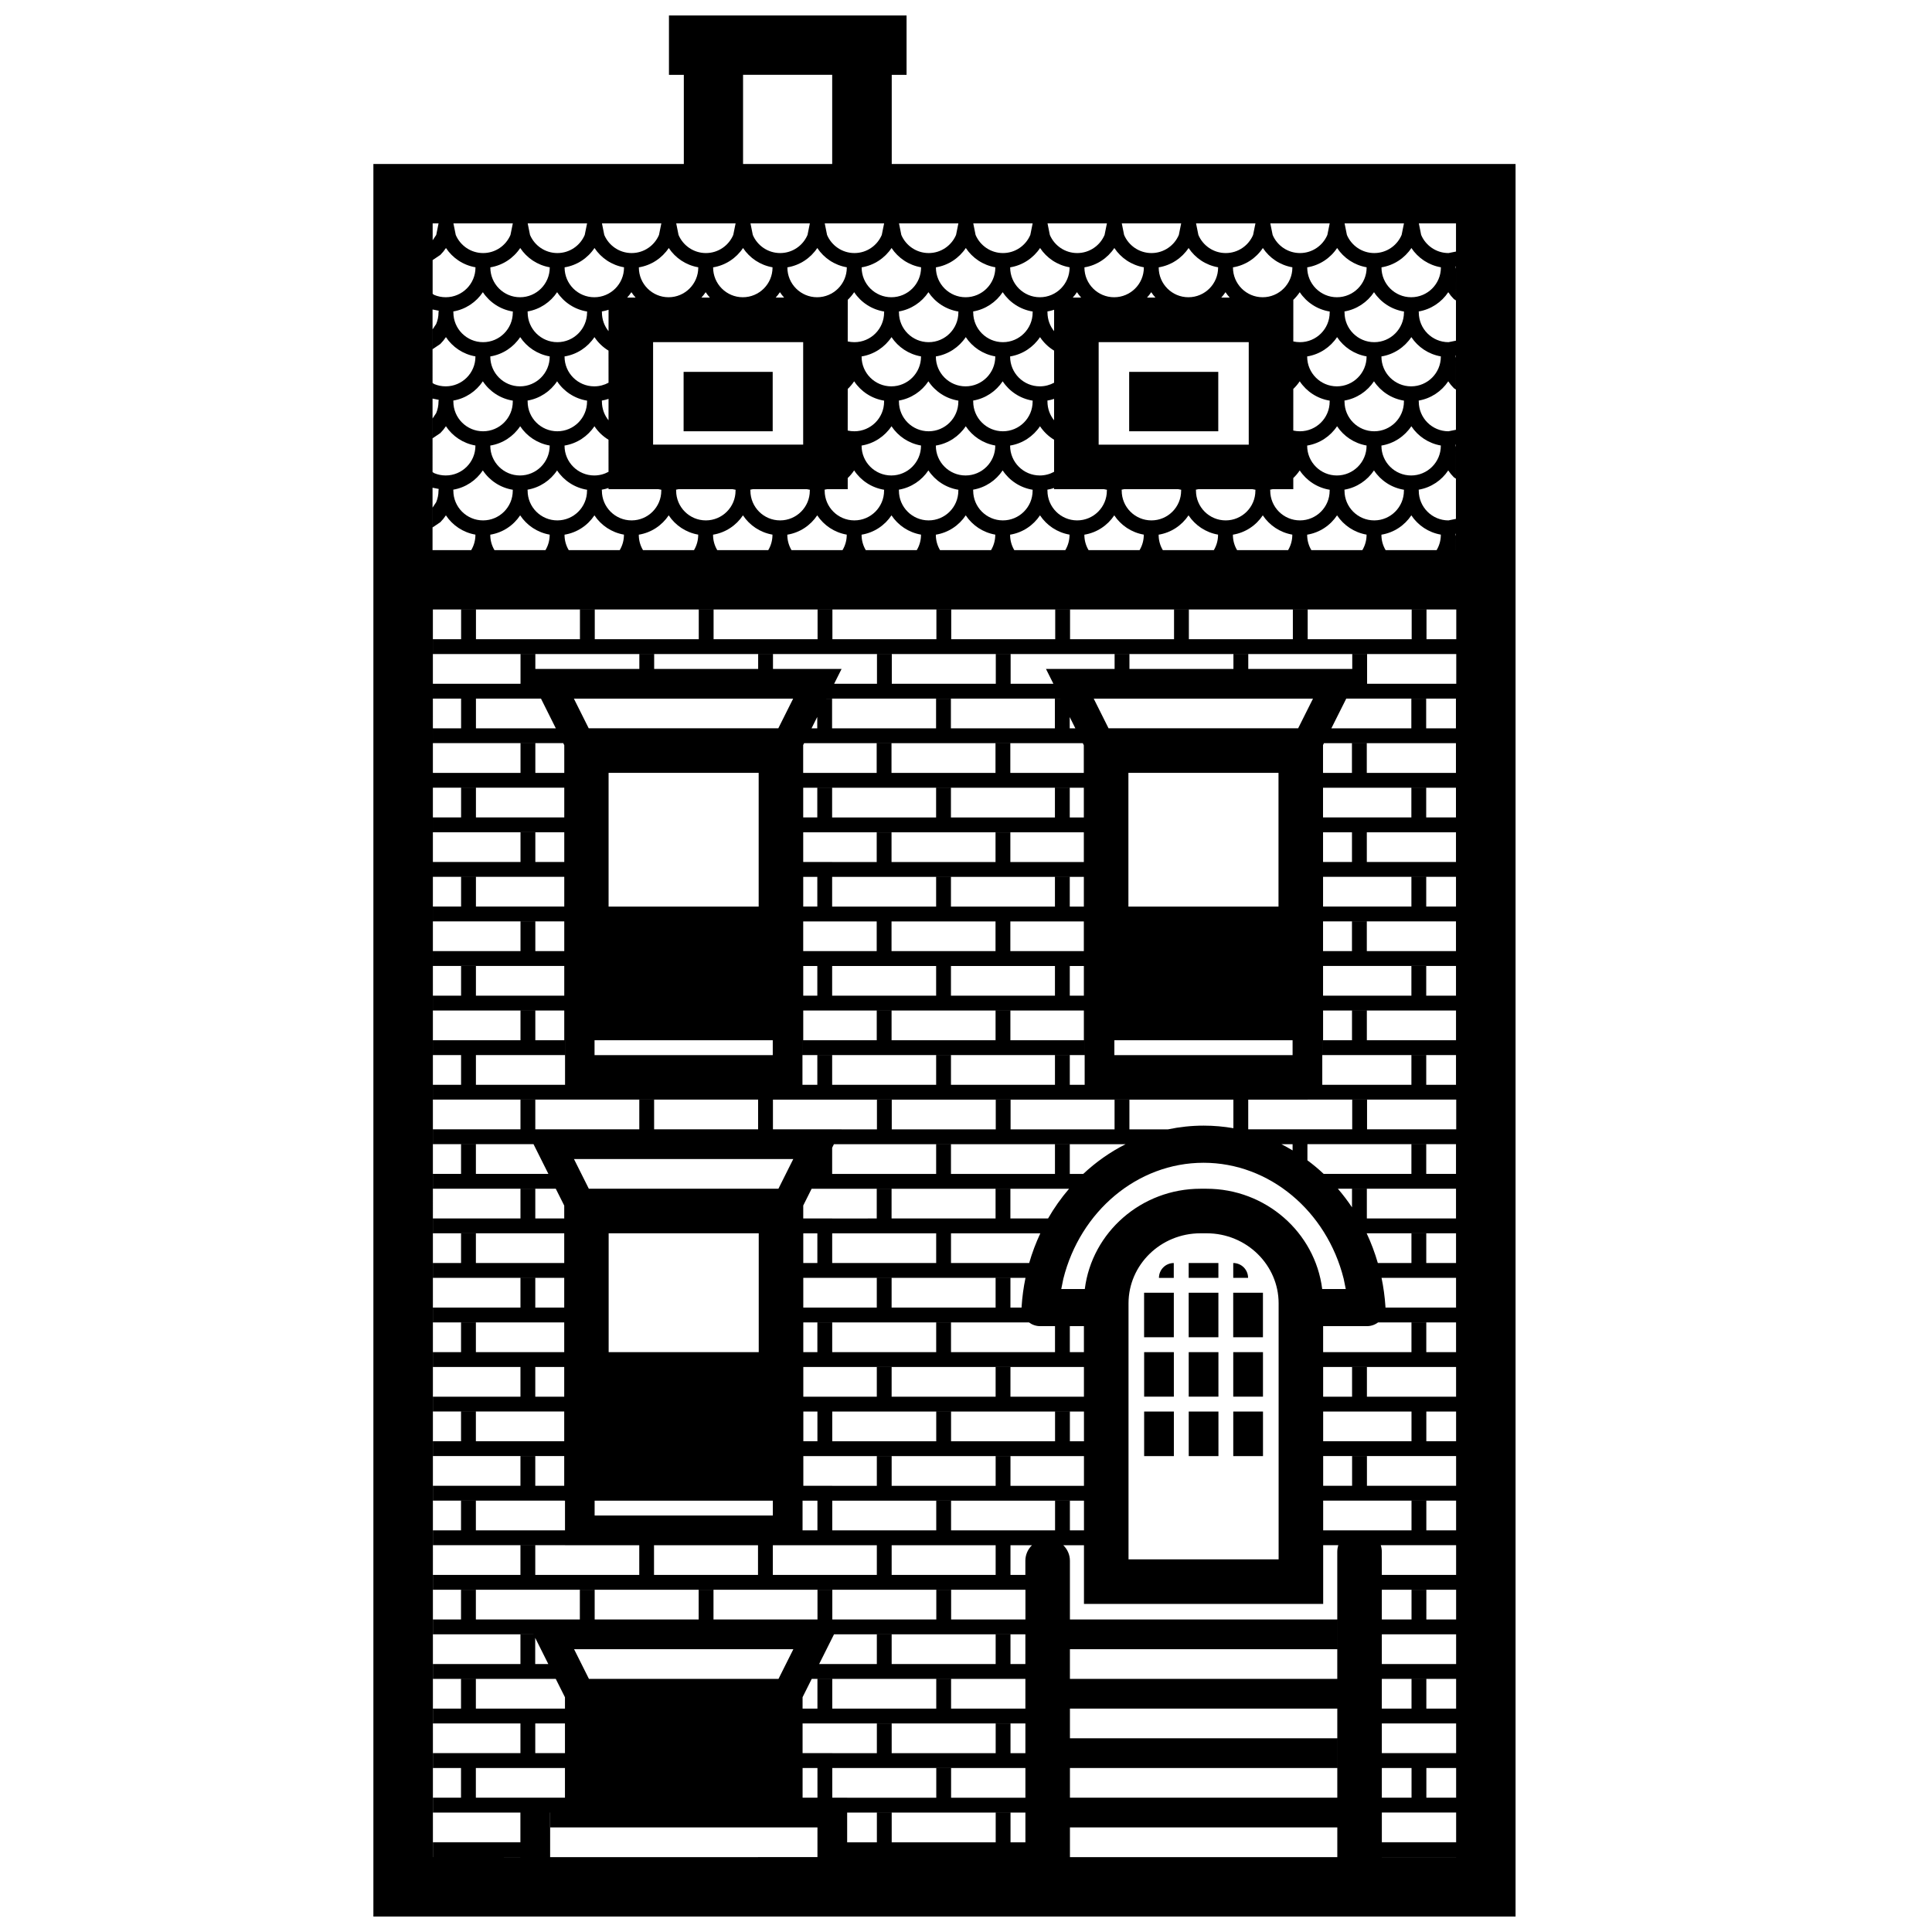 <?xml version="1.0" encoding="UTF-8"?>
<!-- Uploaded to: ICON Repo, www.svgrepo.com, Generator: ICON Repo Mixer Tools -->
<svg fill="#000000" width="800px" height="800px" version="1.1" viewBox="144 144 512 512" xmlns="http://www.w3.org/2000/svg">
 <path d="m242.95 651.9v-464.44h82.27v-23.625h-3.941v-15.738h62.969v15.738h-3.93v23.625h165.32v464.44zm38.961-15.742v-0.008h-23.215v-3.93h23.215v-7.875h-23.215v-3.934h7.477v-7.867h3.934v7.867h23.613v-7.875h-35.023v-3.934h23.223v-7.863h3.93v7.863h7.871v-7.875h-35.023v-3.93h7.477v-7.867h3.934v7.867h23.613v-3.004l-2.441-4.875h-32.582v-3.93h23.223v-7.867h3.461l-0.004-0.012h-26.68v-3.93h7.477v-7.867h3.934v7.867h27.555v-7.867h3.93v7.867h27.559v-7.867h3.93v7.867h27.559v-7.867h3.93v7.867h2.441l-0.004 0.004h25.121v-7.867h3.93v7.867h19.691v-7.875h-70.848v-0.008h-86.203v-3.93h23.223v-7.867h3.93v7.867h27.559v-7.867h-19.68v-0.012h-35.031v-3.93h7.477v-7.867h3.934v7.867h23.621v-7.871h-0.211v-0.004h-34.82v-3.934h23.223v-7.867h3.93v7.867h7.668v-7.875h-34.82v-3.934h7.477v-7.863h3.934v7.863h23.41v-7.875h-34.82v-3.93h23.223v-7.867h3.93v7.867h7.668v-7.879h-34.82v-3.93h7.477v-7.867h3.934v7.867h23.41v-7.879h-34.82v-3.93h23.223v-7.867h3.93v7.867h7.668v-7.879h-34.82v-3.93h7.477v-7.867h3.934v7.867h23.41v-7.879h-34.82v-3.93h23.223v-7.867h3.93v7.867h7.668v-3.41l-2.238-4.465h-32.582v-3.934h7.477v-7.867h3.934v7.867h19.211l-3.941-7.875h-26.68v-3.934h23.223v-7.863h3.93v7.863h27.559v-7.863h3.93v7.863h27.559v-7.863h3.93v7.863h18.184l-0.004 0.008h9.379v-7.867h3.93v7.867h27.559v-7.867h3.93v7.867h27.555v-7.867h3.934v7.867h10.227c3.055-0.645 6.215-0.988 9.465-0.988 2.68 0 5.305 0.238 7.863 0.68v-7.562h3.934v7.863h27.555v-7.863h3.934v7.863h23.629v-7.875h-39.367v0.004h-145.63v-0.004h-86.203v-3.93h7.477v-7.867h3.934v7.867h23.621v-11.809h-0.008v3.93h-35.023v-3.93h23.223v-7.867h3.93v7.867h7.668v-7.879h-34.82v-3.93h7.477v-7.867h3.934v7.867h23.41v-7.879h-34.82v-3.93h23.223v-7.867h3.93v7.867h7.668v-7.879h-34.82v-3.93h7.477v-7.867h3.934v7.867h23.41v-7.875h-34.82v-3.934h23.223v-7.867h3.93v7.867h7.668v-7.875h-34.82v-3.934h7.477v-7.863h3.934v7.863h23.41v-7.875h-34.82v-3.93h23.223v-7.867h3.93v7.867h7.668v-7.332l-0.273-0.547h-34.547v-3.93h7.477v-7.867h3.934v7.867h21.168l-3.934-7.879h-28.645v-3.93h23.223v-7.867h3.93v3.938h27.559v-3.938h3.93v3.938h27.559v-3.938h3.93v3.938h18.18l-1.973 3.934h11.352v-7.867h3.93v7.867h27.559v-7.867h3.93v7.867h11.336l-1.969-3.934h18.188v-3.934h3.934v3.934h27.555v-3.938h3.934v3.938h27.555v-3.938h3.934v7.867h23.629v-7.879h-39.367v0.008h-145.63v-0.008h-86.203v-3.93h7.477v-7.867h3.934v7.867h27.555v-7.867h3.93v7.867h27.559v-7.867h3.93v7.867h27.559v-7.867h3.93v7.867h0.008v0.004h27.551v-7.867h3.93v7.867h27.559v-7.867h3.93v7.867h27.559v-7.867h3.93v7.867h11.82v-0.004h15.738v-7.867h3.93v7.867h27.559v-7.867h3.93v7.867h7.887v-7.871h-271.21l0.008 330.62zm62.988 0v-0.008h15.734v-7.859h-70.812v-3.945h-0.031v11.812zm153.5 0v-7.871h-70.852v7.871zm31.492 0v-0.008h-19.688v0.008zm-153.51-3.934v-7.863h3.93v7.863h27.559v-7.863h3.93v7.863h3.945v-7.875h-47.238v7.875zm153.51-0.004v-7.875h-19.688v7.875zm-137.77-11.801v-7.867h3.93v7.867h19.691v-7.879h-59.047v7.871h3.938v-7.867h3.93v7.867h3.941v0.008zm125.95-0.008v-7.867h3.93v7.867h7.887v-7.875h-19.688v7.875zm-19.676-0.004v-23.605h-70.852v7.859h70.848v7.879h-70.848v7.867zm-122.02-11.797v-7.867h3.93v7.867h27.559v-7.867h3.93v7.867h3.945v-7.879h-59.047v7.871h7.875v0.008zm153.51-0.008v-7.875h-19.688v7.875zm-137.77-11.801v-7.867h3.93v7.867h19.691v-7.879h-56.621l-2.426 4.852v3.023h3.938v-7.867h3.93v7.867h0.008v0.004zm125.95-0.004v-7.867h3.93v7.867h7.887v-7.879h-19.688v7.879zm-19.676-7.875v-27.547h-3.734v7.676h-63.395v-15.551h-5.488c1.082 1.039 1.766 2.504 1.766 4.113v15.566h70.848v7.875h-70.848v7.867zm-148.08-0.004 3.938-7.867h-58.113l3.938 7.867zm26.059-3.926v-7.867h3.93v7.867h27.559v-7.867h3.93v7.867h3.945v-7.879h-50.711l-3.941 7.875h3.481v0.004zm-87.066-0.004-3.469-6.938v6.938zm240.58 0v-7.879h-19.688v7.879zm-11.816-11.809v-7.867h3.93v7.867h7.887v-7.879h-19.688v7.879zm-141.7-11.805v-7.867h3.93v7.867h27.559v-7.867h3.93v7.867h3.945v-3.762c0-1.609 0.676-3.074 1.758-4.113h-60.809v0.004h-7.871v7.867h15.75v0.004zm-31.488-0.004v-7.867h-27.559v7.867zm153.51 0v-6.113c0-0.613 0.094-1.207 0.277-1.766h-4.012v7.879zm31.492 0v-7.879h-19.973c0.184 0.559 0.285 1.152 0.285 1.766v6.113zm-47.035-4.129v-67.859c0-10.102-8.441-18.547-19.09-18.547h-1.598c-10.656 0-19.09 8.445-19.09 18.547v67.859zm-90.734-7.676v-7.863h3.93v7.863h27.559v-7.863h3.93v7.863h3.731v-7.875h-74.578v7.871h3.941v-7.867h3.93v7.867h0.008v0.004zm125.95-0.004v-7.867h3.93v7.867h7.887v-7.875h-35.227v7.875zm-188.93-3.93v-0.004h3.93v0.004h15.746v-3.941h-47.227v3.941zm47.234-7.871v-7.867h3.93v7.867h27.559v-7.867h3.93v7.867h19.473v-7.879h-74.367v7.871h7.668v0.008zm125.95-0.008v-7.867h3.934v7.867h23.629v-7.875h-35.227v7.875zm-55.109-7.871v-11.801h7.879v11.801zm11.816 0v-11.801h7.875v11.801zm11.801 0v-11.801h7.879v11.801zm-78.715-3.93v-7.867h3.93v7.867h27.559v-7.867h3.93v7.867h3.731v-7.879h-74.367v7.871h3.731v-7.863h3.93v7.863h0.008v0.008zm125.95-0.008v-7.863h3.93v7.863h7.887v-7.875h-35.227v7.875zm-141.7-11.801v-7.867h3.93v7.867h27.559v-7.867h3.93v7.867h19.473v-7.879h-74.367v7.875h7.668v0.004zm125.95-0.004v-7.867h3.934v7.867h23.629v-7.879h-35.227v7.879zm-55.102-0.008v-11.801h7.875v11.801zm11.812 0v-11.801h7.875v11.801zm11.801 0v-11.801h7.879v11.801zm-125.75-11.797v-31.5h-39.773v31.5zm47.027 0v-7.867h3.93v7.867h27.559v-6.891h-3.938c-1.109 0-2.133-0.367-2.957-0.988h-59.812v7.875h3.731v-7.867h3.93v7.867h0.008v0.004zm39.148 0v-6.891h-3.731v6.891zm86.805-0.004v-7.867h3.93v7.867h7.887v-7.879h-20.664c-0.82 0.625-1.844 0.992-2.957 0.992h-11.605v6.887zm-70.855-3.938v-11.801h7.879v11.801zm11.816 0v-11.801h7.875v11.801zm11.801 0v-11.801h7.879v11.801zm-94.457-7.867v-7.867h3.93v7.867h27.559v-7.867h3.93v7.867h2.949c0-0.105 0.004-0.215 0.016-0.324 0.168-2.566 0.516-5.09 1.027-7.551h-58.887v7.871h7.668v0.004zm153.51-0.004v-7.879h-19.746c0.512 2.461 0.859 4.988 1.031 7.559 0.008 0.109 0.012 0.215 0.012 0.32zm-67.723-31.492h1.598c15.645 0 28.754 11.52 30.656 26.574h6.242l-0.551-2.715c-4.481-17.895-19.637-30.742-37.137-30.742-17.52 0-32.676 12.848-37.156 30.742l-0.551 2.715h6.238c1.898-15.055 15.008-26.574 30.66-26.574zm-7.082 19.688v3.934h-3.93c0-2.176 1.758-3.934 3.93-3.934zm3.949 3.926v-3.93h7.875v3.93zm11.812 0v-3.93c2.172 0 3.93 1.758 3.93 3.93zm-78.727-3.926v-7.867h3.93v7.867h20.715c0.781-2.723 1.781-5.356 2.961-7.875h-62.824v7.871h3.731v-7.867h3.93v7.867h0.008v0.004zm125.95-0.004v-7.867h3.93v7.867h7.887v-7.879h-23.684c1.18 2.527 2.172 5.156 2.961 7.879zm-141.7-11.805v-7.863h3.93v7.863h27.559v-7.863h3.93v7.863h9.98c1.617-2.812 3.484-5.445 5.57-7.875h-68.227l-2.219 4.438v3.434h7.668v0.004zm153.51-0.004v-7.875h-31.305c1.34 1.562 2.59 3.203 3.742 4.93v-4.922h3.934v7.867zm-179.57-7.875 3.938-7.867h-21.184v0.004h-3.93v-0.004h-27.559v0.004h-3.93v-0.004h-1.512l3.938 7.867zm41.801-3.926v-7.867h3.93v7.867h27.559v-7.867h3.93v7.867h3.562c3.359-3.144 7.129-5.812 11.227-7.879h-77.297l-0.469 0.941v6.93h0.008v0.008zm125.95-0.008v-7.867h3.93v7.867h7.887v-7.875h-39.367v0.004h-6.902c1.008 0.516 2 1.059 2.965 1.645v-1.641h3.93v4.269c1.5 1.109 2.941 2.312 4.309 3.598zm-125.95-23.609v-7.867h3.93v7.867h27.559v-7.867h3.93v7.867h3.941v-11.812h-0.211v-7.875h-74.367v7.875h7.668v0.004h11.809v-7.867h3.93v7.867h27.559v-7.867h3.93v7.867h19.68v3.93h-74.781v-3.934h-0.004v11.809h3.941v-7.867h3.93v7.867h0.008v0.004zm125.95-0.004v-7.867h3.93v7.867h7.887v-7.879h-35.434v-3.93h-0.004v11.809zm-169.25-7.867v-3.941h-47.227v3.941zm137.76 0v-3.941h-47.23v3.941zm15.746-3.941v-7.867h3.934v7.867h23.629v-7.879h-35.227v7.879zm-110.21-11.805v-7.867h3.93v7.867h27.559v-7.867h3.93v7.867h3.731v-7.875h-74.367v7.871h3.731v-7.867h3.93v7.867h0.008v0.004zm125.95-0.004v-7.867h3.93v7.867h7.887v-7.879h-35.227v7.879zm-141.7-11.805v-7.867h3.93v7.867h27.559v-7.867h3.93v7.867h19.473v-7.875h-74.367v7.871h7.668v0.004zm125.95-0.004v-7.867h3.934v7.867h23.629v-7.879h-35.227v7.879zm-157.23-11.805v-35.434h-39.773v35.434zm47.027 0v-7.863h3.93v7.863h27.559v-7.863h3.93v7.863h3.731v-7.875h-74.367v7.871h3.731v-7.867h3.93v7.867h0.008v0.004zm90.734 0v-35.434h-39.777v35.434zm35.219-0.004v-7.867h3.93v7.867h7.887v-7.875h-35.227v7.875zm-141.7-11.801v-7.867h3.93v7.867h27.559v-7.867h3.93v7.867h19.473v-7.879h-74.367v7.871h7.668v0.008zm125.95-0.008v-7.867h3.934v7.867h23.629v-7.875h-35.227v7.875zm-110.21-11.801v-7.867h3.93v7.867h27.559v-7.867h3.93v7.867h3.731v-7.879h-74.367v7.871h3.731v-7.863h3.93v7.863h0.008v0.008zm125.95-0.008v-7.863h3.93v7.863h7.887v-7.875h-35.227v7.875zm-141.7-11.801v-7.867h3.93v7.867h27.559v-7.867h3.93v7.867h19.473v-7.336l-0.27-0.543h-73.852l-0.246 0.5v7.375h7.668v0.004zm125.95-0.004v-7.867h3.934v7.867h23.629v-7.879h-34.98l-0.246 0.504v7.375zm-110.21-11.805v-7.867h3.93v7.867h27.559v-7.867h1.492l-0.008-0.012h-62.035v0.008h1.504v7.867h0.008v0.004zm36.914 0-1.496-2.992v2.992zm-68.402-0.004v-3.019l-1.516 3.019zm157.44 0v-7.867h3.93v7.867h7.887v-7.879h-29.066l-3.949 7.879zm-167.76-0.008 3.934-7.859h-58.109l3.93 7.859zm137.76 0 3.938-7.859h-58.109l3.93 7.859zm-218.03-51.262c0-0.02 0-0.047-0.004-0.066-3.254-0.562-6.059-2.457-7.816-5.109-0.434 0.656-0.934 1.266-1.488 1.824l-2.047 1.379v-5.254l0.949-1.418c0.398-0.938 0.625-1.977 0.625-3.062 0-0.156 0.016-0.316 0.051-0.469l-1.633-0.324v16.543h10.246c0.707-1.184 1.117-2.562 1.117-4.043zm19.68 0c0-0.02 0-0.047-0.004-0.066-3.254-0.562-6.059-2.457-7.816-5.109-1.781 2.68-4.621 4.59-7.93 5.125 0 0.02 0.008 0.035 0.008 0.051 0 1.48 0.402 2.859 1.113 4.043h13.512c0.707-1.184 1.117-2.562 1.117-4.043zm19.68 0v-0.066c-3.258-0.562-6.059-2.457-7.82-5.109-1.781 2.68-4.621 4.59-7.93 5.125 0 0.02 0.008 0.035 0.008 0.051 0 1.48 0.402 2.859 1.113 4.043h13.512c0.707-1.184 1.117-2.562 1.117-4.043zm19.68 0v-0.066c-3.258-0.562-6.059-2.457-7.816-5.109-1.785 2.68-4.625 4.59-7.93 5.125 0 0.02 0.004 0.035 0.004 0.051 0 1.48 0.402 2.859 1.113 4.043h13.512c0.711-1.184 1.117-2.562 1.117-4.043zm19.68 0v-0.066c-3.258-0.562-6.059-2.457-7.816-5.109-1.785 2.68-4.625 4.59-7.93 5.125 0 0.02 0.004 0.035 0.004 0.051 0 1.48 0.402 2.859 1.113 4.043h13.512c0.711-1.184 1.117-2.562 1.117-4.043zm19.684 0v-0.066c-3.262-0.562-6.062-2.457-7.82-5.109-1.785 2.68-4.625 4.59-7.93 5.125 0 0.02 0.004 0.035 0.004 0.051 0 1.48 0.406 2.859 1.113 4.043h13.512c0.711-1.184 1.121-2.562 1.121-4.043zm19.68 0v-0.066c-3.262-0.562-6.062-2.457-7.82-5.109-1.785 2.68-4.625 4.59-7.93 5.125 0 0.02 0.004 0.035 0.004 0.051 0 1.48 0.406 2.859 1.113 4.043h13.512c0.711-1.184 1.121-2.562 1.121-4.043zm19.68 0v-0.066c-3.262-0.562-6.062-2.457-7.82-5.109-1.785 2.68-4.625 4.59-7.93 5.125 0 0.02 0.004 0.035 0.004 0.051 0 1.48 0.406 2.859 1.113 4.043h13.516c0.707-1.184 1.117-2.562 1.117-4.043zm19.68 0v-0.066c-3.258-0.562-6.062-2.457-7.82-5.109-1.785 2.68-4.625 4.59-7.93 5.125 0 0.02 0.004 0.035 0.004 0.051 0 1.48 0.406 2.859 1.113 4.043h13.516c0.707-1.184 1.117-2.562 1.117-4.043zm19.68 0v-0.066c-3.258-0.562-6.062-2.457-7.82-5.109-1.785 2.68-4.621 4.59-7.93 5.125 0 0.02 0.004 0.035 0.004 0.051 0 1.48 0.406 2.859 1.113 4.043h13.516c0.707-1.184 1.117-2.562 1.117-4.043zm19.68 0v-0.066c-3.258-0.562-6.062-2.457-7.82-5.109-1.785 2.68-4.621 4.59-7.93 5.125 0 0.02 0.008 0.035 0.008 0.051 0 1.48 0.402 2.859 1.109 4.043h13.516c0.707-1.184 1.117-2.562 1.117-4.043zm19.68 0v-0.066c-3.258-0.562-6.062-2.457-7.82-5.109-1.781 2.68-4.621 4.59-7.93 5.125 0 0.02 0.008 0.035 0.008 0.051 0 1.48 0.402 2.859 1.109 4.043h13.516c0.707-1.184 1.117-2.562 1.117-4.043zm19.68 0v-0.066c-3.258-0.562-6.062-2.457-7.82-5.109-1.781 2.68-4.621 4.59-7.93 5.125 0 0.02 0.008 0.035 0.008 0.051 0 1.48 0.402 2.859 1.113 4.043h13.512c0.707-1.184 1.117-2.562 1.117-4.043zm19.68 0v-0.066c-3.258-0.562-6.059-2.457-7.816-5.109-1.785 2.68-4.625 4.59-7.934 5.125 0 0.02 0.008 0.035 0.008 0.051 0 1.48 0.402 2.859 1.113 4.043h13.512c0.711-1.184 1.117-2.562 1.117-4.043zm4.004 4.043v-4.34l-0.086 0.02c0.008 0.09 0.02 0.184 0.02 0.277l0.066 0.34-0.004 3.703zm-249.95-15.75c0-0.086 0.004-0.168 0.012-0.246-3.312-0.535-6.168-2.445-7.945-5.129-1.766 2.652-4.574 4.551-7.832 5.106 0.012 0.09 0.02 0.18 0.02 0.27 0 4.344 3.527 7.871 7.875 7.871 4.34 0 7.871-3.527 7.871-7.871zm19.68 0c0-0.086 0.004-0.168 0.016-0.246-3.316-0.535-6.172-2.445-7.949-5.129-1.766 2.656-4.574 4.551-7.832 5.106 0.012 0.09 0.023 0.18 0.023 0.27 0 4.344 3.523 7.871 7.871 7.871 4.34 0 7.871-3.527 7.871-7.871zm19.68 0c0-0.086 0.004-0.168 0.016-0.246-0.262-0.043-0.52-0.09-0.777-0.152h-13.223v-0.316c-0.578 0.195-1.172 0.348-1.781 0.445 0.012 0.09 0.023 0.18 0.023 0.27 0 4.344 3.523 7.871 7.871 7.871 4.34 0 7.871-3.527 7.871-7.871zm19.68 0c0-0.086 0.008-0.168 0.016-0.246-0.262-0.043-0.52-0.09-0.777-0.152h-14.352c-0.215 0.051-0.438 0.094-0.652 0.129 0.012 0.09 0.023 0.18 0.023 0.27 0 4.344 3.527 7.871 7.871 7.871 4.34 0 7.871-3.527 7.871-7.871zm19.68 0c0-0.086 0.008-0.168 0.016-0.246-0.262-0.043-0.52-0.09-0.777-0.152h-14.352c-0.215 0.051-0.434 0.094-0.652 0.129 0.012 0.09 0.023 0.18 0.023 0.27 0 4.344 3.527 7.871 7.871 7.871 4.34 0 7.871-3.527 7.871-7.871zm19.68 0c0-0.086 0.008-0.168 0.016-0.246-3.316-0.535-6.172-2.445-7.949-5.129-0.492 0.742-1.066 1.418-1.699 2.027v2.949h-5.481c-0.215 0.051-0.434 0.094-0.648 0.129 0.008 0.09 0.02 0.18 0.02 0.27 0 4.344 3.527 7.871 7.871 7.871 4.34 0 7.871-3.527 7.871-7.871zm19.68 0c0-0.086 0.008-0.168 0.012-0.246-3.316-0.531-6.16-2.445-7.945-5.129-1.762 2.652-4.57 4.551-7.828 5.106 0.008 0.09 0.02 0.18 0.02 0.27 0 4.344 3.527 7.871 7.871 7.871 4.34 0 7.871-3.527 7.871-7.871zm19.684 0c0-0.086 0.004-0.168 0.016-0.246-3.316-0.535-6.172-2.445-7.953-5.129-1.762 2.652-4.57 4.551-7.828 5.106 0.008 0.09 0.02 0.18 0.02 0.27 0 4.344 3.527 7.871 7.871 7.871 4.34 0 7.875-3.527 7.875-7.871zm19.68 0c0-0.086 0.004-0.168 0.016-0.246-0.258-0.039-0.512-0.09-0.758-0.148h-13.246v-0.32c-0.578 0.195-1.168 0.348-1.777 0.445 0.008 0.09 0.02 0.18 0.02 0.27 0 4.344 3.527 7.871 7.871 7.871 4.34 0 7.875-3.527 7.875-7.871zm19.68 0c0-0.086 0.004-0.168 0.016-0.246-0.258-0.039-0.512-0.09-0.758-0.148h-14.395c-0.211 0.051-0.418 0.094-0.629 0.125 0.012 0.09 0.02 0.18 0.02 0.27 0 4.344 3.527 7.871 7.875 7.871 4.34 0 7.871-3.527 7.871-7.871zm19.68 0c0-0.086 0.004-0.168 0.016-0.246-0.258-0.039-0.508-0.09-0.758-0.148h-14.395c-0.211 0.051-0.418 0.094-0.629 0.125 0.012 0.09 0.02 0.18 0.02 0.27 0 4.344 3.527 7.871 7.875 7.871 4.34 0 7.871-3.527 7.871-7.871zm19.68 0c0-0.086 0.004-0.168 0.016-0.246-3.316-0.535-6.172-2.445-7.949-5.129-0.496 0.742-1.066 1.418-1.703 2.027v2.953h-5.5c-0.207 0.051-0.418 0.094-0.629 0.125 0.012 0.09 0.02 0.18 0.02 0.27 0 4.344 3.527 7.871 7.875 7.871 4.34 0 7.871-3.527 7.871-7.871zm19.68 0c0-0.086 0.004-0.168 0.016-0.246-3.316-0.535-6.172-2.445-7.949-5.129-1.766 2.652-4.574 4.551-7.832 5.106 0.012 0.09 0.023 0.18 0.023 0.27 0 4.344 3.523 7.871 7.871 7.871 4.34 0 7.871-3.527 7.871-7.871zm11.809 7.871 1.977-0.398v-19.68l-0.086 0.016c0.008 0.094 0.02 0.188 0.02 0.281l0.066 0.344-0.004 8.379-0.547-0.367c-0.555-0.551-1.055-1.164-1.488-1.816-1.766 2.652-4.57 4.547-7.832 5.102 0.012 0.09 0.023 0.18 0.023 0.27 0 4.344 3.523 7.871 7.871 7.871zm-269.23-8.918 0.008-3.891 0.418 0.285c0.941 0.395 1.98 0.617 3.066 0.617 4.34 0 7.871-3.527 7.871-7.875 0-0.02 0-0.047-0.004-0.066-3.254-0.562-6.059-2.457-7.816-5.106-0.434 0.656-0.934 1.266-1.488 1.82l-2.047 1.379v-5.254l0.949-1.414c0.398-0.941 0.625-1.98 0.625-3.066 0-0.156 0.016-0.316 0.051-0.465l-1.633-0.328zm31.043-10.863c0-0.02 0-0.047-0.004-0.066-3.254-0.562-6.059-2.457-7.816-5.106-1.781 2.676-4.621 4.586-7.93 5.121 0 0.02 0.008 0.035 0.008 0.051 0 4.348 3.527 7.875 7.871 7.875 4.34 0 7.871-3.527 7.871-7.875zm15.594 6.906-0.008-8.5c-1.488-0.902-2.766-2.125-3.727-3.578-1.781 2.676-4.621 4.586-7.93 5.121 0 0.02 0.008 0.035 0.008 0.051 0 4.348 3.527 7.875 7.871 7.875 1.371 0 2.66-0.352 3.785-0.969zm82.809-6.906c0-0.02 0-0.047-0.008-0.066-3.254-0.562-6.055-2.457-7.812-5.106-1.785 2.676-4.625 4.586-7.93 5.121 0 0.02 0.004 0.035 0.004 0.051 0 4.348 3.527 7.875 7.871 7.875 4.34 0 7.875-3.527 7.875-7.875zm19.68 0v-0.066c-3.262-0.562-6.062-2.457-7.82-5.106-1.785 2.676-4.625 4.586-7.93 5.121 0 0.02 0.004 0.035 0.004 0.051 0 4.348 3.527 7.875 7.871 7.875s7.875-3.527 7.875-7.875zm15.59 6.906-0.004-8.5c-1.492-0.902-2.766-2.125-3.727-3.578-1.785 2.676-4.625 4.586-7.93 5.121 0 0.02 0.004 0.035 0.004 0.051 0 4.348 3.527 7.875 7.875 7.875 1.367 0 2.66-0.352 3.781-0.969zm82.809-6.906v-0.066c-3.258-0.562-6.062-2.457-7.82-5.106-1.781 2.676-4.621 4.586-7.93 5.121 0 0.02 0.008 0.035 0.008 0.051 0 4.348 3.527 7.875 7.871 7.875 4.34 0 7.871-3.527 7.871-7.875zm19.68 0v-0.066c-3.258-0.562-6.059-2.457-7.816-5.106-1.785 2.676-4.625 4.586-7.934 5.121 0 0.02 0.008 0.035 0.008 0.051 0 4.348 3.527 7.875 7.871 7.875 4.34 0 7.871-3.527 7.871-7.875zm-50.906-0.293v-27.168h-39.773v27.168zm-118.08-0.004v-27.16h-39.773v27.16zm-76.957-11.41c0-0.082 0.004-0.168 0.012-0.246-3.312-0.535-6.168-2.445-7.945-5.129-1.766 2.652-4.574 4.551-7.832 5.109 0.012 0.086 0.02 0.176 0.02 0.266 0 4.348 3.527 7.871 7.875 7.871 4.34 0 7.871-3.523 7.871-7.871zm19.68 0c0-0.082 0.004-0.168 0.012-0.246-3.312-0.535-6.168-2.445-7.945-5.129-1.766 2.656-4.574 4.551-7.832 5.109 0.012 0.086 0.023 0.176 0.023 0.266 0 4.348 3.523 7.871 7.871 7.871 4.34 0 7.871-3.523 7.871-7.871zm25.59 7.871v-15.738h23.609v15.738zm53.129-7.871c0-0.082 0.008-0.168 0.016-0.246-3.316-0.535-6.172-2.445-7.949-5.129-0.492 0.742-1.066 1.418-1.699 2.027l-0.008 11.027c0.574 0.125 1.16 0.191 1.77 0.191 4.34 0 7.871-3.523 7.871-7.871zm19.68 0c0-0.082 0.008-0.168 0.016-0.246-3.316-0.535-6.168-2.445-7.949-5.129-1.762 2.652-4.57 4.551-7.828 5.109 0.008 0.086 0.02 0.176 0.02 0.266 0 4.348 3.527 7.871 7.871 7.871 4.34 0 7.871-3.523 7.871-7.871zm19.684 0c0-0.082 0.004-0.168 0.016-0.246-3.316-0.535-6.172-2.445-7.953-5.129-1.762 2.652-4.57 4.551-7.828 5.109 0.008 0.086 0.02 0.176 0.02 0.266 0 4.348 3.527 7.871 7.871 7.871 4.34 0 7.875-3.523 7.875-7.871zm25.586 7.871v-15.738h23.613v15.738zm53.133-7.871c0-0.082 0.004-0.168 0.016-0.246-3.316-0.535-6.172-2.445-7.949-5.129-0.496 0.742-1.066 1.418-1.703 2.027l-0.004 11.027c0.57 0.125 1.16 0.191 1.77 0.191 4.34 0 7.871-3.523 7.871-7.871zm19.68 0c0-0.082 0.004-0.168 0.016-0.246-3.316-0.535-6.172-2.445-7.949-5.129-1.766 2.652-4.574 4.551-7.832 5.109 0.012 0.086 0.023 0.176 0.023 0.266 0 4.348 3.523 7.871 7.871 7.871 4.34 0 7.871-3.523 7.871-7.871zm11.809 7.871 1.977-0.398v-19.68l-0.086 0.023c0.008 0.086 0.02 0.184 0.02 0.277l0.066 0.34-0.004 8.383-0.547-0.367c-0.555-0.555-1.055-1.168-1.488-1.816-1.766 2.648-4.57 4.543-7.832 5.102 0.012 0.086 0.023 0.176 0.023 0.266 0 4.348 3.523 7.871 7.871 7.871zm-222.6-2.91 0.008-5.676c-0.578 0.195-1.172 0.348-1.781 0.449 0.012 0.086 0.023 0.176 0.023 0.266 0 1.879 0.656 3.606 1.75 4.961zm118.08 0 0.004-5.676c-0.578 0.195-1.168 0.348-1.777 0.449 0.008 0.086 0.02 0.176 0.02 0.266 0 1.879 0.656 3.606 1.754 4.961zm-164.71-5.988 0.008-3.91 0.418 0.289c0.941 0.395 1.98 0.613 3.066 0.613 4.34 0 7.871-3.527 7.871-7.871 0-0.023 0-0.047-0.004-0.07-3.262-0.562-6.059-2.457-7.816-5.106-0.434 0.656-0.938 1.27-1.488 1.82l-2.047 1.383v-5.254l0.949-1.418c0.398-0.941 0.625-1.98 0.625-3.066 0-0.156 0.016-0.312 0.051-0.465l-1.633-0.324zm31.043-10.879c0-0.023 0-0.047-0.004-0.07-3.254-0.562-6.059-2.457-7.816-5.106-1.781 2.676-4.621 4.586-7.93 5.121 0 0.023 0.008 0.039 0.008 0.055 0 4.344 3.527 7.871 7.871 7.871 4.34 0 7.871-3.527 7.871-7.871zm15.594 6.906-0.008-8.504c-1.488-0.902-2.766-2.125-3.727-3.578-1.781 2.676-4.621 4.586-7.93 5.121 0 0.023 0.008 0.039 0.008 0.055 0 4.344 3.527 7.871 7.871 7.871 1.371 0 2.66-0.352 3.785-0.965zm82.809-6.906c0-0.023 0-0.047-0.008-0.07-3.254-0.562-6.055-2.457-7.812-5.106-1.785 2.676-4.625 4.586-7.93 5.121 0 0.023 0.004 0.039 0.004 0.055 0 4.344 3.527 7.871 7.871 7.871 4.34 0 7.875-3.527 7.875-7.871zm19.68 0c0-0.023 0-0.047-0.008-0.07-3.254-0.562-6.055-2.457-7.812-5.106-1.785 2.676-4.625 4.586-7.93 5.121 0 0.023 0.004 0.039 0.004 0.055 0 4.344 3.527 7.871 7.871 7.871s7.875-3.527 7.875-7.871zm15.59 6.906-0.004-8.504c-1.492-0.902-2.766-2.125-3.727-3.578-1.785 2.676-4.625 4.586-7.93 5.121 0 0.023 0.004 0.039 0.004 0.055 0 4.344 3.527 7.871 7.875 7.871 1.367 0 2.66-0.352 3.781-0.965zm82.809-6.906v-0.07c-3.258-0.562-6.062-2.457-7.82-5.106-1.781 2.676-4.621 4.586-7.93 5.121 0 0.023 0.008 0.039 0.008 0.055 0 4.344 3.527 7.871 7.871 7.871 4.34 0 7.871-3.527 7.871-7.871zm19.68 0v-0.07c-3.258-0.562-6.059-2.457-7.816-5.106-1.785 2.676-4.625 4.586-7.934 5.121 0 0.023 0.008 0.039 0.008 0.055 0 4.344 3.527 7.871 7.871 7.871 4.34 0 7.871-3.527 7.871-7.871zm-245.94-11.711c0-0.082 0.004-0.168 0.016-0.246-3.316-0.535-6.172-2.445-7.949-5.125-1.766 2.648-4.574 4.547-7.832 5.106 0.012 0.09 0.02 0.18 0.02 0.266 0 4.348 3.527 7.875 7.875 7.875 4.34 0 7.871-3.527 7.871-7.875zm19.68 0c0-0.082 0.004-0.168 0.016-0.246-3.316-0.535-6.172-2.445-7.949-5.125-1.766 2.648-4.574 4.547-7.832 5.106 0.012 0.09 0.023 0.18 0.023 0.266 0 4.348 3.523 7.875 7.871 7.875 4.34 0 7.871-3.527 7.871-7.875zm78.719 0c0-0.082 0.008-0.168 0.016-0.246-3.316-0.535-6.172-2.445-7.949-5.125-0.492 0.738-1.066 1.414-1.699 2.023l-0.008 11.027c0.574 0.125 1.16 0.195 1.77 0.195 4.34 0 7.871-3.527 7.871-7.875zm19.68 0c0-0.082 0.008-0.168 0.016-0.246-3.316-0.535-6.168-2.445-7.949-5.125-1.762 2.648-4.57 4.547-7.828 5.106 0.008 0.09 0.02 0.18 0.02 0.266 0 4.348 3.527 7.875 7.871 7.875 4.34 0 7.871-3.527 7.871-7.875zm19.684 0c0-0.082 0.004-0.168 0.016-0.246-3.316-0.535-6.172-2.445-7.953-5.125-1.762 2.648-4.57 4.547-7.828 5.106 0.008 0.09 0.02 0.18 0.02 0.266 0 4.348 3.527 7.875 7.871 7.875 4.34 0 7.875-3.527 7.875-7.875zm78.719 0c0-0.082 0.004-0.168 0.016-0.246-3.316-0.535-6.172-2.445-7.949-5.125-0.496 0.738-1.066 1.414-1.703 2.023l-0.004 11.027c0.57 0.125 1.16 0.195 1.77 0.195 4.34 0 7.871-3.527 7.871-7.875zm19.68 0c0-0.082 0.004-0.168 0.016-0.246-3.316-0.535-6.172-2.445-7.949-5.125-1.766 2.648-4.574 4.547-7.832 5.106 0.012 0.09 0.023 0.18 0.023 0.266 0 4.348 3.523 7.875 7.871 7.875 4.34 0 7.871-3.527 7.871-7.875zm11.809 7.875 1.977-0.398v-19.684l-0.086 0.023c0.008 0.09 0.02 0.184 0.02 0.277l0.066 0.34-0.004 8.383-0.547-0.367c-0.555-0.551-1.055-1.164-1.488-1.816-1.766 2.648-4.57 4.543-7.832 5.102 0.012 0.09 0.023 0.18 0.023 0.266 0 4.348 3.523 7.875 7.871 7.875zm-222.6-2.914 0.008-5.672c-0.578 0.191-1.172 0.344-1.781 0.445 0.012 0.09 0.023 0.18 0.023 0.266 0 1.879 0.656 3.606 1.75 4.961zm118.08 0 0.004-5.672c-0.578 0.191-1.168 0.344-1.777 0.445 0.008 0.09 0.02 0.18 0.02 0.266 0 1.879 0.656 3.606 1.754 4.961zm-112.02-10.332c-0.344 0.508-0.715 0.984-1.125 1.43h2.242c-0.41-0.445-0.781-0.922-1.117-1.43zm19.68 0c-0.344 0.508-0.715 0.984-1.125 1.43h2.242c-0.41-0.445-0.781-0.922-1.117-1.43zm19.68 0c-0.34 0.508-0.715 0.984-1.125 1.43h2.242c-0.41-0.445-0.781-0.922-1.117-1.43zm78.719 0c-0.336 0.508-0.711 0.984-1.117 1.426h2.231c-0.41-0.441-0.781-0.918-1.113-1.426zm19.68 0c-0.336 0.508-0.711 0.984-1.117 1.426h2.231c-0.41-0.441-0.781-0.918-1.113-1.426zm19.68 0c-0.332 0.508-0.711 0.984-1.117 1.426h2.231c-0.406-0.441-0.781-0.918-1.113-1.426zm-198.76-6.535v-0.066c-3.266-0.562-6.062-2.453-7.82-5.109-0.434 0.656-0.938 1.27-1.488 1.824l-2.047 1.379v8.941l0.418 0.289c0.941 0.395 1.98 0.613 3.066 0.613 4.34 0 7.871-3.527 7.871-7.871zm19.68 0v-0.066c-3.262-0.562-6.062-2.457-7.82-5.109-1.781 2.676-4.629 4.59-7.93 5.125 0 0.02 0.008 0.035 0.008 0.051 0 4.344 3.527 7.871 7.871 7.871 4.34 0 7.871-3.527 7.871-7.871zm19.68 0v-0.066c-3.262-0.562-6.059-2.457-7.82-5.109-1.781 2.676-4.629 4.59-7.93 5.125 0 0.02 0.008 0.035 0.008 0.051 0 4.344 3.527 7.871 7.871 7.871 4.34 0 7.871-3.527 7.871-7.871zm19.68 0v-0.066c-3.262-0.562-6.059-2.457-7.816-5.109-1.785 2.676-4.629 4.59-7.93 5.125 0 0.02 0.004 0.035 0.004 0.051 0 4.344 3.527 7.871 7.871 7.871 4.34 0 7.871-3.527 7.871-7.871zm19.68 0v-0.066c-3.262-0.562-6.059-2.457-7.816-5.109-1.785 2.676-4.629 4.59-7.93 5.125 0 0.02 0.004 0.035 0.004 0.051 0 4.344 3.527 7.871 7.871 7.871 4.34 0 7.871-3.527 7.871-7.871zm19.684 0v-0.066c-3.266-0.562-6.062-2.457-7.82-5.109-1.785 2.676-4.629 4.59-7.93 5.125 0 0.02 0.004 0.035 0.004 0.051 0 4.344 3.527 7.871 7.871 7.871 4.34 0 7.875-3.527 7.875-7.871zm19.68 0v-0.066c-3.266-0.562-6.062-2.457-7.82-5.109-1.785 2.676-4.629 4.59-7.93 5.125 0 0.02 0.004 0.035 0.004 0.051 0 4.344 3.527 7.871 7.871 7.871 4.34 0 7.875-3.527 7.875-7.871zm19.68 0v-0.066c-3.266-0.562-6.062-2.457-7.82-5.109-1.785 2.676-4.629 4.59-7.93 5.125 0 0.02 0.004 0.035 0.004 0.051 0 4.344 3.527 7.871 7.871 7.871s7.875-3.527 7.875-7.871zm19.68 0v-0.066c-3.266-0.562-6.062-2.457-7.82-5.109-1.785 2.676-4.629 4.59-7.93 5.125 0 0.02 0.004 0.035 0.004 0.051 0 4.344 3.527 7.871 7.875 7.871 4.34 0 7.871-3.527 7.871-7.871zm19.68 0v-0.066c-3.266-0.562-6.062-2.457-7.82-5.109-1.785 2.676-4.629 4.59-7.93 5.125 0 0.02 0.004 0.035 0.004 0.051 0 4.344 3.527 7.871 7.875 7.871 4.34 0 7.871-3.527 7.871-7.871zm19.68 0v-0.066c-3.266-0.562-6.062-2.457-7.82-5.109-1.785 2.676-4.629 4.59-7.93 5.125 0 0.02 0.008 0.035 0.008 0.051 0 4.344 3.523 7.871 7.871 7.871 4.34 0 7.871-3.527 7.871-7.871zm19.68 0v-0.066c-3.266-0.562-6.062-2.457-7.82-5.109-1.781 2.676-4.629 4.59-7.93 5.125 0 0.02 0.008 0.035 0.008 0.051 0 4.344 3.523 7.871 7.871 7.871 4.34 0 7.871-3.527 7.871-7.871zm19.68 0v-0.066c-3.262-0.562-6.062-2.457-7.82-5.109-1.781 2.676-4.629 4.59-7.93 5.125 0 0.02 0.008 0.035 0.008 0.051 0 4.344 3.527 7.871 7.871 7.871 4.34 0 7.871-3.527 7.871-7.871zm19.68 0v-0.066c-3.262-0.562-6.059-2.457-7.816-5.102-1.785 2.676-4.629 4.582-7.934 5.117 0 0.02 0.008 0.035 0.008 0.051 0 4.344 3.527 7.871 7.871 7.871 4.34 0 7.871-3.527 7.871-7.871zm-246.57-8.645 0.621-3.059h-15.742l0.617 3.059c1.195 2.824 3.996 4.809 7.258 4.809 3.254 0 6.051-1.984 7.246-4.809zm19.68 0 0.621-3.059h-15.738l0.613 3.059c1.195 2.824 3.996 4.809 7.258 4.809 3.254 0 6.051-1.984 7.246-4.809zm19.68 0 0.621-3.059h-15.738l0.613 3.059c1.195 2.824 4 4.809 7.258 4.809 3.254 0 6.051-1.984 7.246-4.809zm19.68 0 0.621-3.059h-15.738l0.613 3.059c1.195 2.824 4 4.809 7.258 4.809 3.254 0 6.051-1.984 7.246-4.809zm19.68 0 0.621-3.059h-15.738l0.613 3.059c1.195 2.824 4 4.809 7.258 4.809 3.254 0 6.051-1.984 7.246-4.809zm19.68 0 0.621-3.059h-15.738l0.613 3.059c1.195 2.824 4 4.809 7.258 4.809 3.254 0 6.051-1.984 7.246-4.809zm19.684 0 0.617-3.059h-15.738l0.613 3.059c1.195 2.824 4 4.809 7.258 4.809 3.254 0 6.051-1.984 7.25-4.809zm19.68 0 0.617-3.059h-15.738l0.613 3.059c1.199 2.824 4 4.809 7.258 4.809 3.254 0 6.051-1.984 7.25-4.809zm19.68 0 0.617-3.059h-15.738l0.613 3.059c1.199 2.824 4 4.809 7.258 4.809 3.254 0 6.051-1.984 7.25-4.809zm19.68 0 0.617-3.059h-15.738l0.613 3.059c1.199 2.824 4 4.809 7.262 4.809 3.25 0 6.051-1.984 7.246-4.809zm19.68 0 0.621-3.059h-15.742l0.617 3.059c1.195 2.824 3.996 4.809 7.258 4.809 3.254 0 6.051-1.984 7.246-4.809zm19.68 0 0.621-3.059h-15.742l0.617 3.059c1.195 2.824 3.996 4.809 7.258 4.809 3.254 0 6.051-1.984 7.246-4.809zm19.68 0 0.621-3.059h-15.738l0.613 3.059c1.195 2.824 3.996 4.809 7.258 4.809 3.254 0 6.051-1.984 7.246-4.809zm12.434 4.809 1.977-0.398v-7.469h-9.848l0.613 3.059c1.195 2.824 4 4.809 7.258 4.809zm-269.22-3.391 0.949-1.418 0.617-3.059h-1.566zm105.88-20.219v-23.625h-23.621v23.625z" fill-rule="evenodd"/>
</svg>
